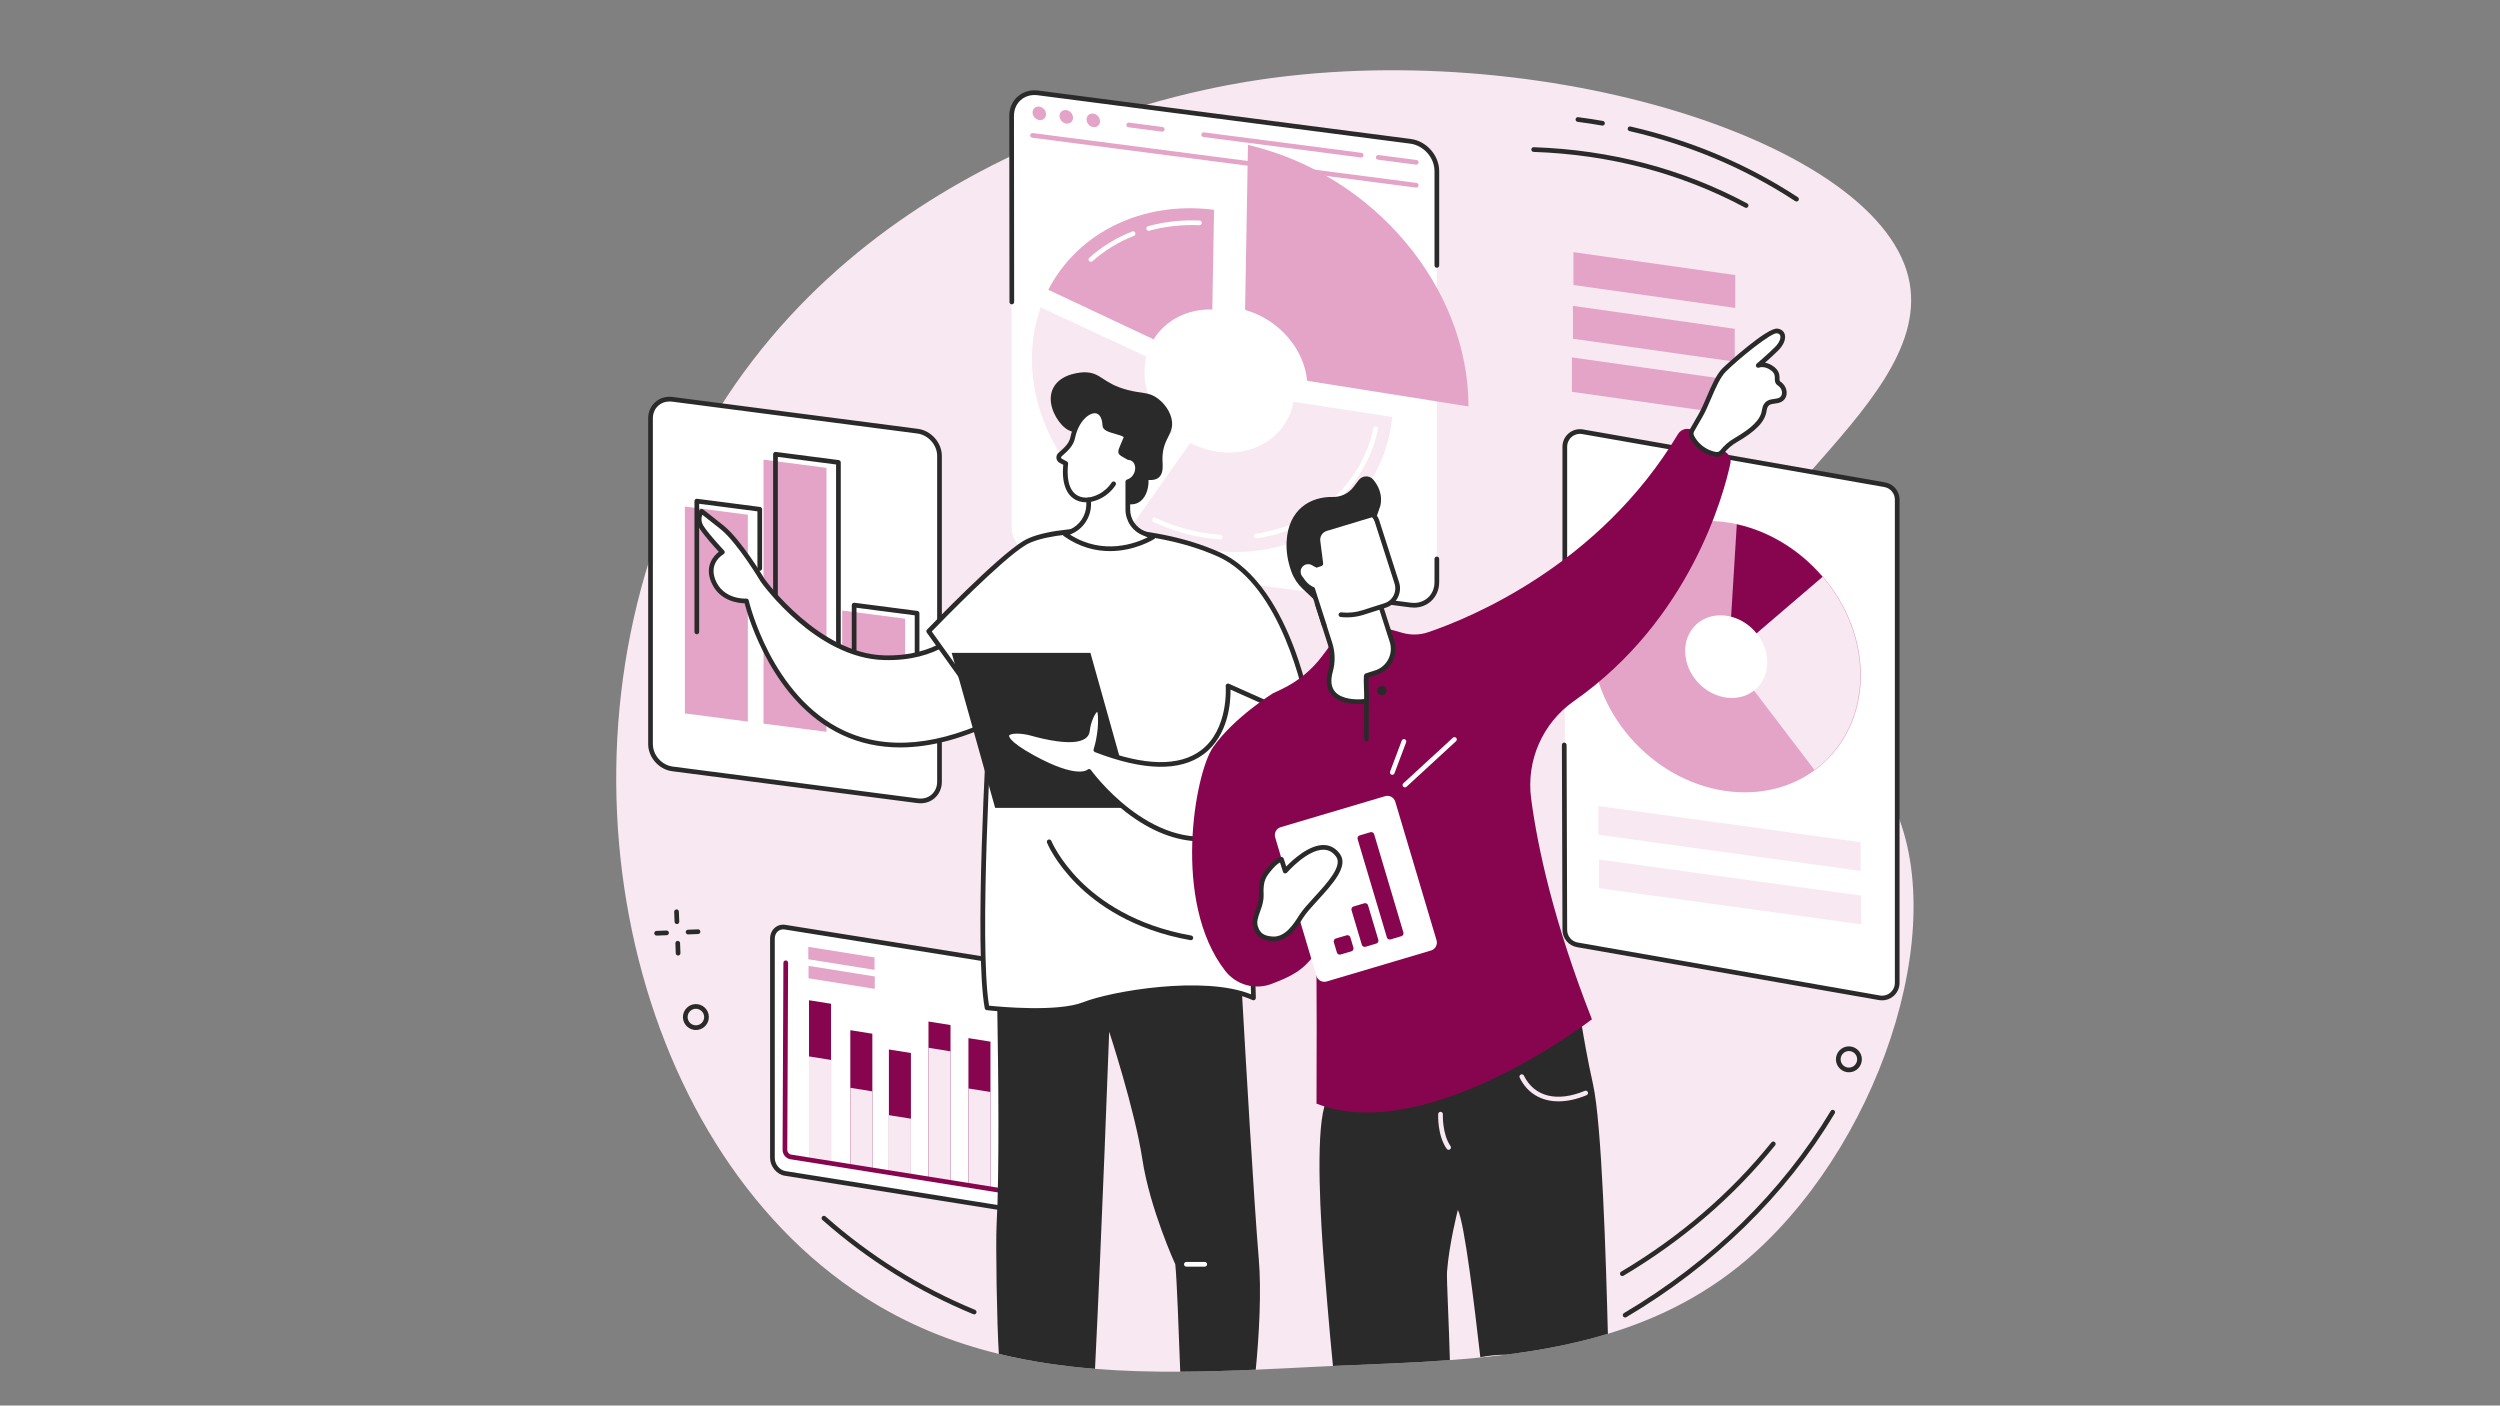 <svg xmlns="http://www.w3.org/2000/svg" xmlns:xlink="http://www.w3.org/1999/xlink" width="1366" zoomAndPan="magnify" viewBox="0 0 1024.5 576" height="768" preserveAspectRatio="xMidYMid meet" version="1.0"><rect x="0" y="0" width="1024.5" height="576" fill="#808080" stroke="none"/><defs><clipPath id="ee73f56ecf"><path d="M 252 28 L 785 28 L 785 562.332 L 252 562.332 Z M 252 28 " clip-rule="nonzero"/></clipPath><clipPath id="50fccec386"><path d="M 408 391 L 517 391 L 517 562.332 L 408 562.332 Z M 408 391 " clip-rule="nonzero"/></clipPath></defs><g clip-path="url(#ee73f56ecf)"><path fill="#f8e8f1" d="M 719.105 513.328 C 700.879 529.781 680.504 540.039 658.91 546.594 C 645.363 550.703 631.352 553.348 617.082 555.137 C 617.082 555.137 617.078 555.133 617.07 555.137 C 609.496 556.094 601.844 556.805 594.16 557.371 C 578.242 558.539 562.164 559.07 546.242 559.77 C 543.094 559.91 539.961 560.059 536.836 560.219 C 529.391 560.598 521.984 560.977 514.609 561.289 C 513.648 561.336 512.688 561.375 511.723 561.414 C 502.301 561.797 492.938 562.074 483.66 562.117 C 471.875 562.184 460.223 561.883 448.738 560.949 C 435.355 559.879 422.195 557.969 409.332 554.828 C 390.238 550.176 371.781 542.828 354.152 531.496 C 256.379 468.672 222.004 308.848 282.738 188.66 C 343.883 67.633 475.039 39.434 510.805 33.52 C 630.02 13.816 772.551 58.387 782.59 116.09 C 791.871 169.426 689.715 217.422 707.98 269.621 C 717.809 297.691 753.285 291.359 772.559 323.566 C 801.977 372.719 772.395 465.227 719.105 513.328 " fill-opacity="1" fill-rule="nonzero"/></g><path fill="#e3a4c7" d="M 711.105 126.195 L 644.805 116.793 L 644.805 103.332 L 711.105 112.734 L 711.105 126.195 " fill-opacity="1" fill-rule="nonzero"/><path fill="#e3a4c7" d="M 710.891 148.215 L 644.59 138.816 L 644.59 125.352 L 710.891 134.75 L 710.891 148.215 " fill-opacity="1" fill-rule="nonzero"/><path fill="#e3a4c7" d="M 710.469 169.969 L 644.168 160.566 L 644.168 146.465 L 710.469 155.863 L 710.469 169.969 " fill-opacity="1" fill-rule="nonzero"/><path fill="#ffffff" d="M 578.035 57.914 L 425.352 38.07 C 419.395 37.301 414.566 41.5 414.566 47.457 L 414.566 215.914 C 414.566 221.871 419.395 227.328 425.352 228.102 L 578.035 247.941 C 583.988 248.719 588.82 244.516 588.82 238.559 L 588.82 70.102 C 588.82 64.145 583.988 58.684 578.035 57.914 " fill-opacity="1" fill-rule="nonzero"/><path fill="#e3a4c7" d="M 580.387 76.883 C 580.344 76.883 580.305 76.879 580.262 76.875 L 423.016 56.441 C 422.488 56.375 422.117 55.891 422.184 55.363 C 422.254 54.836 422.738 54.465 423.262 54.531 L 580.508 74.965 C 581.035 75.035 581.406 75.516 581.34 76.043 C 581.277 76.527 580.863 76.883 580.387 76.883 " fill-opacity="1" fill-rule="nonzero"/><path fill="#e3a4c7" d="M 428.672 46.801 C 428.672 48.328 427.434 49.406 425.906 49.207 C 424.379 49.008 423.141 47.609 423.141 46.082 C 423.141 44.555 424.379 43.477 425.906 43.676 C 427.434 43.875 428.672 45.273 428.672 46.801 " fill-opacity="1" fill-rule="nonzero"/><path fill="#e3a4c7" d="M 439.734 48.238 C 439.734 49.766 438.496 50.844 436.969 50.648 C 435.441 50.445 434.203 49.047 434.203 47.52 C 434.203 45.992 435.441 44.914 436.969 45.113 C 438.496 45.312 439.734 46.715 439.734 48.238 " fill-opacity="1" fill-rule="nonzero"/><path fill="#e3a4c7" d="M 450.797 49.676 C 450.797 51.203 449.559 52.281 448.031 52.086 C 446.504 51.887 445.266 50.488 445.266 48.957 C 445.266 47.43 446.504 46.355 448.031 46.551 C 449.559 46.75 450.797 48.148 450.797 49.676 " fill-opacity="1" fill-rule="nonzero"/><path fill="#e3a4c7" d="M 580.387 67.477 C 580.344 67.477 580.305 67.477 580.262 67.469 L 564.68 65.445 C 564.152 65.375 563.781 64.895 563.848 64.363 C 563.914 63.84 564.395 63.469 564.926 63.535 L 580.508 65.559 C 581.035 65.629 581.406 66.109 581.34 66.637 C 581.277 67.125 580.863 67.477 580.387 67.477 " fill-opacity="1" fill-rule="nonzero"/><path fill="#e3a4c7" d="M 557.797 64.543 C 557.754 64.543 557.715 64.539 557.672 64.535 L 493.133 56.145 C 492.605 56.078 492.234 55.594 492.305 55.066 C 492.371 54.543 492.855 54.172 493.383 54.242 L 557.922 62.625 C 558.445 62.695 558.82 63.176 558.75 63.703 C 558.688 64.191 558.273 64.543 557.797 64.543 " fill-opacity="1" fill-rule="nonzero"/><path fill="#e3a4c7" d="M 476.293 53.953 C 476.254 53.953 476.207 53.949 476.168 53.945 L 462.43 52.16 C 461.902 52.09 461.531 51.609 461.598 51.082 C 461.668 50.555 462.156 50.184 462.676 50.25 L 476.414 52.035 C 476.945 52.105 477.312 52.586 477.246 53.113 C 477.184 53.598 476.77 53.953 476.293 53.953 " fill-opacity="1" fill-rule="nonzero"/><path fill="#2b2a2a" d="M 414.641 124.719 C 414.109 124.719 413.68 124.285 413.68 123.754 L 413.602 47.457 C 413.602 44.312 414.828 41.5 417.059 39.547 C 419.309 37.566 422.297 36.703 425.477 37.117 L 578.156 56.957 C 584.566 57.789 589.781 63.688 589.781 70.102 L 589.781 108.773 C 589.781 109.305 589.352 109.738 588.82 109.738 C 588.289 109.738 587.859 109.305 587.859 108.773 L 587.859 70.102 C 587.859 64.617 583.395 59.578 577.91 58.867 L 425.23 39.027 C 422.609 38.688 420.156 39.383 418.328 40.992 C 416.523 42.578 415.527 44.875 415.527 47.457 L 415.602 123.754 C 415.605 124.285 415.176 124.715 414.645 124.719 C 414.645 124.719 414.641 124.719 414.641 124.719 " fill-opacity="1" fill-rule="nonzero"/><path fill="#2b2a2a" d="M 579.449 249 C 578.941 249 578.43 248.965 577.91 248.898 L 565.16 247.238 C 564.633 247.172 564.258 246.688 564.332 246.16 C 564.395 245.637 564.883 245.266 565.41 245.332 L 578.156 246.988 C 580.777 247.332 583.227 246.629 585.059 245.023 C 586.863 243.438 587.859 241.145 587.859 238.559 L 587.859 229.043 C 587.859 228.512 588.289 228.082 588.82 228.082 C 589.352 228.082 589.781 228.512 589.781 229.043 L 589.781 238.559 C 589.781 241.703 588.555 244.512 586.328 246.473 C 584.445 248.125 582.043 249 579.449 249 " fill-opacity="1" fill-rule="nonzero"/><path fill="#e3a4c7" d="M 472.758 139.062 C 477.543 131.305 486.449 126.551 496.801 126.824 L 497.52 85.973 C 467.789 82.207 441.547 95.551 429.598 118.758 L 472.758 139.062 " fill-opacity="1" fill-rule="nonzero"/><path fill="#ffffff" d="M 470.723 94.582 C 470.301 94.582 469.91 94.301 469.793 93.875 C 469.656 93.359 469.957 92.832 470.469 92.691 C 477.211 90.84 484.316 90.059 491.582 90.375 C 492.113 90.398 492.523 90.848 492.5 91.375 C 492.477 91.906 492.039 92.324 491.5 92.297 C 484.434 91.992 477.527 92.75 470.977 94.547 C 470.895 94.57 470.805 94.582 470.723 94.582 " fill-opacity="1" fill-rule="nonzero"/><path fill="#ffffff" d="M 447.035 107.293 C 446.77 107.293 446.508 107.188 446.316 106.973 C 445.965 106.574 445.996 105.965 446.395 105.613 C 451.496 101.07 457.41 97.449 463.977 94.855 C 464.473 94.66 465.031 94.902 465.227 95.398 C 465.422 95.891 465.18 96.449 464.684 96.645 C 458.328 99.156 452.605 102.656 447.676 107.051 C 447.492 107.215 447.262 107.293 447.035 107.293 " fill-opacity="1" fill-rule="nonzero"/><path fill="#f8e8f1" d="M 530.113 164.66 C 527.676 177.797 515.422 186.781 500.406 185.301 C 495.93 184.855 491.648 183.527 487.766 181.512 L 464.332 214.754 C 475.223 221.086 487.531 225.094 500.406 226.027 C 537.84 228.742 567.273 204.387 570.539 170.883 L 530.113 164.66 " fill-opacity="1" fill-rule="nonzero"/><path fill="#ffffff" d="M 500.07 221.082 C 500.047 221.082 500.023 221.082 500 221.082 C 498.578 220.977 497.133 220.832 495.715 220.648 C 487.793 219.617 480.066 217.359 472.746 213.938 C 472.262 213.711 472.055 213.141 472.281 212.66 C 472.504 212.176 473.078 211.969 473.559 212.191 C 480.699 215.535 488.238 217.734 495.965 218.738 C 497.348 218.922 498.754 219.059 500.137 219.16 C 500.668 219.199 501.066 219.66 501.027 220.191 C 500.992 220.699 500.566 221.082 500.07 221.082 " fill-opacity="1" fill-rule="nonzero"/><path fill="#ffffff" d="M 514.867 220.594 C 514.398 220.594 513.984 220.25 513.918 219.77 C 513.84 219.242 514.203 218.754 514.73 218.68 C 539.172 215.191 558.043 198.25 562.812 175.516 C 562.926 174.996 563.438 174.664 563.953 174.773 C 564.473 174.879 564.809 175.391 564.695 175.914 C 559.758 199.445 540.254 216.98 515.004 220.586 C 514.957 220.59 514.914 220.594 514.867 220.594 " fill-opacity="1" fill-rule="nonzero"/><path fill="#f8e8f1" d="M 456.996 209.98 L 480.648 176.66 C 473.574 170.504 469.023 161.762 469.023 152.516 C 469.023 150.281 469.293 148.137 469.797 146.109 L 426.477 125.957 C 424.148 132.477 422.895 139.57 422.895 147.09 C 422.895 171.984 436.555 195.191 456.996 209.98 " fill-opacity="1" fill-rule="nonzero"/><path fill="#e3a4c7" d="M 510.234 127.023 C 523.906 130.832 534.418 142.797 535.668 156.055 L 601.777 166.555 C 601.777 166.531 601.777 166.5 601.777 166.477 C 601.777 117.977 563.137 71.449 511.418 59.387 L 510.234 127.023 " fill-opacity="1" fill-rule="nonzero"/><path fill="#ffffff" d="M 376.043 176.695 L 275.555 163.641 C 270.602 162.996 266.586 166.488 266.586 171.441 L 266.586 304.961 C 266.586 309.91 270.602 314.449 275.555 315.094 L 376.043 328.148 C 380.992 328.793 385.008 325.301 385.008 320.348 L 385.008 186.828 C 385.008 181.875 380.992 177.34 376.043 176.695 " fill-opacity="1" fill-rule="nonzero"/><path fill="#2b2a2a" d="M 274.383 164.527 C 272.652 164.527 271.059 165.098 269.82 166.191 C 268.355 167.477 267.547 169.34 267.547 171.441 L 267.547 304.961 C 267.547 309.441 271.195 313.555 275.676 314.137 L 376.168 327.195 C 378.297 327.473 380.289 326.906 381.773 325.602 C 383.238 324.316 384.047 322.449 384.047 320.348 L 384.047 186.828 C 384.047 182.352 380.398 178.234 375.918 177.652 L 275.43 164.594 C 275.074 164.547 274.727 164.527 274.383 164.527 Z M 377.223 329.191 C 376.793 329.191 376.359 329.16 375.918 329.105 L 275.43 316.047 C 270.023 315.344 265.625 310.371 265.625 304.961 L 265.625 171.441 C 265.625 168.777 266.664 166.398 268.551 164.742 C 270.457 163.066 272.992 162.336 275.676 162.684 L 376.168 175.742 C 381.57 176.445 385.973 181.418 385.973 186.828 L 385.973 320.348 C 385.973 323.012 384.93 325.391 383.043 327.047 C 381.449 328.449 379.414 329.191 377.223 329.191 " fill-opacity="1" fill-rule="nonzero"/><path fill="#e3a4c7" d="M 306.461 295.711 L 280.664 292.359 L 280.664 207.586 L 306.461 210.938 L 306.461 295.711 " fill-opacity="1" fill-rule="nonzero"/><path fill="#e3a4c7" d="M 338.695 299.898 L 312.898 296.547 L 312.898 188.379 L 338.695 191.734 L 338.695 299.898 " fill-opacity="1" fill-rule="nonzero"/><path fill="#e3a4c7" d="M 370.93 304.09 L 345.133 300.734 L 345.133 250.199 L 370.93 253.551 L 370.93 304.09 " fill-opacity="1" fill-rule="nonzero"/><path fill="#2b2a2a" d="M 285.555 259.922 C 285.023 259.922 284.594 259.488 284.594 258.957 L 284.594 205.355 C 284.594 205.078 284.711 204.812 284.918 204.629 C 285.129 204.449 285.402 204.363 285.68 204.402 L 311.477 207.754 C 311.953 207.812 312.312 208.223 312.312 208.707 L 312.312 232.957 C 312.312 233.488 311.883 233.922 311.352 233.922 C 310.82 233.922 310.391 233.488 310.391 232.957 L 310.391 209.551 L 286.516 206.449 L 286.516 258.957 C 286.516 259.488 286.086 259.922 285.555 259.922 " fill-opacity="1" fill-rule="nonzero"/><path fill="#2b2a2a" d="M 343.586 285.758 C 343.055 285.758 342.625 285.324 342.625 284.793 L 342.625 190.348 L 318.754 187.242 L 318.754 263.359 C 318.754 263.891 318.32 264.324 317.789 264.324 C 317.258 264.324 316.828 263.891 316.828 263.359 L 316.828 186.148 C 316.828 185.871 316.945 185.609 317.152 185.426 C 317.363 185.242 317.641 185.16 317.914 185.195 L 343.711 188.547 C 344.188 188.605 344.547 189.02 344.547 189.5 L 344.547 284.793 C 344.547 285.324 344.117 285.758 343.586 285.758 " fill-opacity="1" fill-rule="nonzero"/><path fill="#2b2a2a" d="M 350.023 290.418 C 349.492 290.418 349.062 289.992 349.062 289.457 L 349.062 247.965 C 349.062 247.688 349.18 247.422 349.391 247.238 C 349.598 247.059 349.871 246.973 350.148 247.008 L 375.945 250.359 C 376.426 250.426 376.781 250.832 376.781 251.316 L 376.781 280.473 C 376.781 281.008 376.352 281.434 375.82 281.434 C 375.289 281.434 374.859 281.008 374.859 280.473 L 374.859 252.16 L 350.988 249.059 L 350.988 289.457 C 350.988 289.992 350.555 290.418 350.023 290.418 " fill-opacity="1" fill-rule="nonzero"/><path fill="#ffffff" d="M 412.109 495.312 L 321.754 480.867 C 318.879 480.406 316.543 477.559 316.543 474.512 L 316.543 384.648 C 316.543 381.598 318.879 379.5 321.754 379.961 L 412.109 394.406 C 414.988 394.867 417.324 397.711 417.324 400.762 L 417.324 490.625 C 417.324 493.676 414.988 495.773 412.109 495.312 " fill-opacity="1" fill-rule="nonzero"/><path fill="#2b2a2a" d="M 320.977 380.859 C 320.148 380.859 319.383 381.129 318.781 381.645 C 317.957 382.348 317.504 383.414 317.504 384.648 L 317.504 474.512 C 317.504 477.102 319.48 479.523 321.906 479.918 L 412.262 494.363 C 413.328 494.531 414.332 494.273 415.086 493.625 C 415.91 492.926 416.363 491.859 416.363 490.625 L 416.363 400.762 C 416.363 398.168 414.387 395.742 411.961 395.355 L 321.605 380.91 C 321.391 380.875 321.184 380.859 320.977 380.859 Z M 412.902 496.34 C 412.59 496.34 412.277 496.312 411.961 496.262 L 321.605 481.816 C 318.285 481.285 315.582 478.008 315.582 474.512 L 315.582 384.648 C 315.582 382.867 316.293 381.234 317.531 380.18 C 318.723 379.164 320.273 378.746 321.906 379.012 L 412.262 393.457 C 415.586 393.988 418.285 397.266 418.285 400.762 L 418.285 490.625 C 418.285 492.406 417.574 494.031 416.336 495.09 C 415.379 495.91 414.18 496.34 412.902 496.34 " fill-opacity="1" fill-rule="nonzero"/><path fill="#86054e" d="M 340.559 476.223 L 331.527 474.777 L 331.527 409.898 L 340.559 411.34 L 340.559 476.223 " fill-opacity="1" fill-rule="nonzero"/><path fill="#f8e8f1" d="M 340.559 476.223 L 331.527 474.777 L 331.527 432.918 L 340.559 434.363 L 340.559 476.223 " fill-opacity="1" fill-rule="nonzero"/><path fill="#86054e" d="M 357.492 478.93 L 348.461 477.484 L 348.461 422.172 L 357.492 423.613 L 357.492 478.93 " fill-opacity="1" fill-rule="nonzero"/><path fill="#f8e8f1" d="M 357.492 478.93 L 348.461 477.484 L 348.461 445.789 L 357.492 447.234 L 357.492 478.93 " fill-opacity="1" fill-rule="nonzero"/><path fill="#86054e" d="M 373.297 481.754 L 364.266 480.312 L 364.266 430.078 L 373.297 431.523 L 373.297 481.754 " fill-opacity="1" fill-rule="nonzero"/><path fill="#f8e8f1" d="M 373.297 481.754 L 364.266 480.312 L 364.266 456.992 L 373.297 458.434 L 373.297 481.754 " fill-opacity="1" fill-rule="nonzero"/><path fill="#86054e" d="M 389.523 484.949 L 380.492 483.504 L 380.492 418.621 L 389.523 420.066 L 389.523 484.949 " fill-opacity="1" fill-rule="nonzero"/><path fill="#f8e8f1" d="M 389.523 484.949 L 380.492 483.504 L 380.492 429.387 L 389.523 430.832 L 389.523 484.949 " fill-opacity="1" fill-rule="nonzero"/><path fill="#86054e" d="M 405.891 487.266 L 396.863 485.824 L 396.863 425.426 L 405.891 426.871 L 405.891 487.266 " fill-opacity="1" fill-rule="nonzero"/><path fill="#f8e8f1" d="M 405.891 487.266 L 396.863 485.824 L 396.863 446.055 L 405.891 447.5 L 405.891 487.266 " fill-opacity="1" fill-rule="nonzero"/><path fill="#86054e" d="M 411.539 489.059 C 411.488 489.059 411.438 489.051 411.387 489.043 L 323.867 475.051 C 322.082 474.766 320.691 473.078 320.699 471.211 L 321.039 394.539 C 321.043 394.012 321.473 393.582 322.004 393.582 C 322.004 393.582 322.008 393.582 322.008 393.582 C 322.539 393.586 322.969 394.02 322.965 394.551 L 322.625 471.219 C 322.621 472.133 323.328 473.016 324.172 473.152 L 411.691 487.145 C 412.215 487.23 412.57 487.719 412.488 488.246 C 412.41 488.719 412.004 489.059 411.539 489.059 " fill-opacity="1" fill-rule="nonzero"/><path fill="#e3a4c7" d="M 358.383 397.445 L 331.246 393.105 L 331.246 388.023 L 358.383 392.363 L 358.383 397.445 " fill-opacity="1" fill-rule="nonzero"/><path fill="#e3a4c7" d="M 358.48 405.238 L 331.344 400.898 L 331.344 395.816 L 358.48 400.152 L 358.48 405.238 " fill-opacity="1" fill-rule="nonzero"/><path fill="#ffffff" d="M 770.188 408.891 L 646.402 387.191 C 643.43 386.672 641.258 384.09 641.258 381.074 L 641.258 183.051 C 641.258 179.191 644.746 176.266 648.547 176.934 L 772.336 198.629 C 775.309 199.152 777.477 201.734 777.477 204.75 L 777.477 402.77 C 777.477 406.633 773.992 409.559 770.188 408.891 " fill-opacity="1" fill-rule="nonzero"/><path fill="#e3a4c7" d="M 762.07 269.211 C 766.207 299.914 745.086 324.758 714.887 324.695 C 684.688 324.629 656.852 299.684 652.711 268.977 C 648.57 238.27 669.695 213.43 699.895 213.492 C 730.09 213.559 757.93 238.5 762.07 269.211 " fill-opacity="1" fill-rule="nonzero"/><path fill="#f8e8f1" d="M 708.383 269.312 L 743.574 315.531 C 757 305.605 764.441 288.578 761.828 269.211 C 760.176 256.934 754.73 245.578 746.859 236.367 L 708.383 269.312 " fill-opacity="1" fill-rule="nonzero"/><path fill="#86054e" d="M 711.742 214.855 L 708.383 269.312 L 746.867 236.379 C 737.719 225.668 725.301 217.855 711.742 214.855 " fill-opacity="1" fill-rule="nonzero"/><path fill="#ffffff" d="M 724.051 269.129 C 725.312 278.484 718.875 286.055 709.676 286.035 C 700.473 286.016 691.988 278.414 690.73 269.059 C 689.465 259.703 695.902 252.129 705.105 252.152 C 714.309 252.172 722.789 259.77 724.051 269.129 " fill-opacity="1" fill-rule="nonzero"/><path fill="#f8e8f1" d="M 762.492 356.914 L 655 342.09 L 655 330.316 L 762.492 345.137 L 762.492 356.914 " fill-opacity="1" fill-rule="nonzero"/><path fill="#f8e8f1" d="M 762.73 378.812 L 655.242 363.992 L 655.242 352.219 L 762.73 367.035 L 762.73 378.812 " fill-opacity="1" fill-rule="nonzero"/><path fill="#2b2a2a" d="M 771.27 409.949 C 770.852 409.949 770.438 409.91 770.023 409.84 L 646.238 388.141 C 642.793 387.535 640.297 384.566 640.297 381.074 L 640.062 305.285 C 640.062 304.758 640.488 304.32 641.023 304.32 L 641.027 304.32 C 641.555 304.32 641.984 304.75 641.988 305.281 L 642.223 381.07 C 642.223 383.629 644.051 385.805 646.566 386.246 L 770.355 407.945 C 771.891 408.211 773.449 407.793 774.641 406.793 C 775.828 405.793 776.516 404.328 776.516 402.77 L 776.516 204.75 C 776.516 202.199 774.688 200.02 772.168 199.582 L 648.383 177.879 C 646.848 177.609 645.285 178.031 644.098 179.035 C 642.906 180.035 642.223 181.5 642.223 183.051 L 642.223 250.75 C 642.223 251.281 641.793 251.711 641.258 251.711 C 640.727 251.711 640.297 251.281 640.297 250.75 L 640.297 183.051 C 640.297 180.93 641.234 178.926 642.859 177.559 C 644.484 176.191 646.617 175.617 648.715 175.984 L 772.5 197.684 C 775.941 198.285 778.438 201.258 778.438 204.75 L 778.438 402.77 C 778.438 404.895 777.504 406.898 775.875 408.266 C 774.574 409.363 772.941 409.949 771.27 409.949 " fill-opacity="1" fill-rule="nonzero"/><path fill="#2b2a2a" d="M 277.398 378.68 C 276.887 378.68 276.457 378.273 276.438 377.754 L 276.285 373.672 C 276.266 373.141 276.68 372.695 277.211 372.672 C 277.738 372.652 278.188 373.07 278.207 373.602 L 278.363 377.68 C 278.383 378.215 277.969 378.66 277.438 378.68 C 277.426 378.68 277.41 378.68 277.398 378.68 " fill-opacity="1" fill-rule="nonzero"/><path fill="#2b2a2a" d="M 277.887 391.578 C 277.371 391.578 276.945 391.172 276.926 390.652 L 276.773 386.57 C 276.75 386.039 277.164 385.594 277.695 385.574 C 278.242 385.555 278.676 385.965 278.695 386.496 L 278.852 390.582 C 278.867 391.109 278.453 391.559 277.922 391.578 C 277.91 391.578 277.898 391.578 277.887 391.578 " fill-opacity="1" fill-rule="nonzero"/><path fill="#2b2a2a" d="M 269.078 383.406 C 268.562 383.406 268.133 383.004 268.117 382.484 C 268.094 381.949 268.508 381.504 269.039 381.484 L 273.121 381.328 C 273.652 381.312 274.102 381.727 274.121 382.254 C 274.141 382.785 273.727 383.234 273.195 383.254 L 269.113 383.406 C 269.102 383.406 269.09 383.406 269.078 383.406 " fill-opacity="1" fill-rule="nonzero"/><path fill="#2b2a2a" d="M 281.973 382.926 C 281.461 382.926 281.035 382.516 281.012 381.996 C 280.992 381.469 281.406 381.016 281.938 380.996 L 286.02 380.844 C 286.551 380.824 287 381.238 287.02 381.77 C 287.039 382.301 286.625 382.75 286.094 382.766 L 282.012 382.922 C 282 382.922 281.984 382.926 281.973 382.926 " fill-opacity="1" fill-rule="nonzero"/><path fill="#2b2a2a" d="M 289.469 417.484 L 289.477 417.484 Z M 285.176 413.398 C 283.543 413.398 282.102 414.586 281.832 416.246 C 281.535 418.094 282.793 419.836 284.637 420.133 C 286.484 420.43 288.223 419.172 288.52 417.328 C 288.816 415.488 287.559 413.742 285.719 413.445 C 285.535 413.414 285.352 413.398 285.176 413.398 Z M 285.18 422.098 C 284.898 422.098 284.613 422.078 284.328 422.031 C 281.438 421.562 279.465 418.832 279.934 415.941 C 280.398 413.051 283.133 411.074 286.023 411.543 C 288.914 412.012 290.887 414.746 290.418 417.637 C 290 420.242 287.738 422.098 285.18 422.098 " fill-opacity="1" fill-rule="nonzero"/><path fill="#2b2a2a" d="M 757.676 430.723 C 756.043 430.723 754.602 431.91 754.332 433.57 C 754.035 435.414 755.293 437.156 757.137 437.457 C 758.031 437.598 758.926 437.387 759.656 436.859 C 760.391 436.328 760.875 435.543 761.02 434.652 C 761.164 433.758 760.953 432.863 760.426 432.129 C 759.895 431.395 759.109 430.91 758.219 430.766 C 758.035 430.738 757.855 430.723 757.676 430.723 Z M 757.688 439.422 C 757.402 439.422 757.117 439.398 756.828 439.352 C 753.938 438.887 751.965 436.152 752.434 433.262 C 752.902 430.371 755.637 428.398 758.523 428.867 C 759.926 429.094 761.156 429.852 761.984 431.004 C 762.812 432.152 763.148 433.559 762.922 434.957 C 762.695 436.359 761.938 437.586 760.785 438.418 C 759.871 439.078 758.797 439.422 757.688 439.422 " fill-opacity="1" fill-rule="nonzero"/><path fill="#2b2a2a" d="M 736.215 82.578 C 736.035 82.578 735.852 82.527 735.688 82.422 C 715.211 69.012 692.359 59.359 667.773 53.727 C 667.254 53.609 666.93 53.094 667.051 52.574 C 667.168 52.055 667.68 51.73 668.203 51.852 C 693.012 57.535 716.074 67.277 736.742 80.812 C 737.188 81.102 737.309 81.699 737.02 82.145 C 736.836 82.426 736.527 82.578 736.215 82.578 " fill-opacity="1" fill-rule="nonzero"/><path fill="#2b2a2a" d="M 656.715 51.473 C 656.66 51.473 656.602 51.469 656.547 51.457 C 653.238 50.879 649.859 50.363 646.504 49.926 C 645.98 49.859 645.609 49.375 645.676 48.848 C 645.746 48.32 646.227 47.953 646.754 48.02 C 650.133 48.457 653.539 48.977 656.879 49.562 C 657.402 49.652 657.75 50.156 657.66 50.676 C 657.578 51.145 657.172 51.473 656.715 51.473 " fill-opacity="1" fill-rule="nonzero"/><path fill="#2b2a2a" d="M 715.555 85.176 C 715.406 85.176 715.246 85.141 715.105 85.062 C 688.816 71 659.668 63.328 628.469 62.25 C 627.934 62.23 627.52 61.781 627.539 61.254 C 627.559 60.723 627.996 60.309 628.531 60.324 C 660.031 61.414 689.465 69.164 716.012 83.363 C 716.48 83.613 716.656 84.199 716.402 84.668 C 716.23 84.992 715.898 85.176 715.555 85.176 " fill-opacity="1" fill-rule="nonzero"/><path fill="#2b2a2a" d="M 665.98 539.902 C 665.652 539.902 665.332 539.734 665.152 539.43 C 664.879 538.973 665.031 538.383 665.488 538.113 C 701.055 517.074 730.355 488.434 750.219 455.277 C 750.496 454.824 751.082 454.672 751.543 454.949 C 751.996 455.223 752.145 455.812 751.875 456.27 C 731.84 489.695 702.309 518.57 666.469 539.77 C 666.316 539.859 666.148 539.902 665.98 539.902 " fill-opacity="1" fill-rule="nonzero"/><path fill="#2b2a2a" d="M 664.828 522.926 C 664.5 522.926 664.18 522.758 664 522.453 C 663.73 521.996 663.879 521.41 664.336 521.137 C 688.445 506.797 709.176 488.969 725.945 468.148 C 726.277 467.734 726.883 467.668 727.301 468 C 727.711 468.336 727.777 468.941 727.445 469.355 C 710.527 490.355 689.625 508.336 665.316 522.789 C 665.168 522.883 664.996 522.926 664.828 522.926 " fill-opacity="1" fill-rule="nonzero"/><path fill="#2b2a2a" d="M 399.215 538.629 C 399.094 538.629 398.973 538.605 398.852 538.559 C 376.262 529.262 355.453 516.262 337.012 499.93 C 336.613 499.578 336.574 498.969 336.93 498.57 C 337.281 498.172 337.887 498.137 338.285 498.488 C 356.57 514.68 377.191 527.559 399.582 536.781 C 400.074 536.98 400.309 537.543 400.105 538.035 C 399.953 538.406 399.594 538.629 399.215 538.629 " fill-opacity="1" fill-rule="nonzero"/><g clip-path="url(#50fccec386)"><path fill="#2b2a2a" d="M 514.609 561.289 C 513.648 561.336 512.688 561.375 511.723 561.414 C 502.301 561.797 492.938 562.074 483.66 562.117 C 483.059 546.191 482.281 524.016 481.633 518.117 C 481.633 518.117 471.227 495.375 468.141 475.094 C 465.055 454.812 454.547 422.785 454.547 422.785 C 454.547 422.785 451.406 507.848 448.738 560.949 C 435.355 559.879 422.195 557.969 409.332 554.828 C 408.504 542.512 408 509.211 408.414 501.715 C 409.582 480.73 409.129 439.152 408.684 413.406 C 408.465 400.219 408.242 391.188 408.242 391.188 L 500.188 395.219 L 508.316 395.57 C 508.316 395.57 508.469 398.297 508.734 402.961 C 508.805 404.238 508.879 405.664 508.969 407.215 C 510.402 432.465 513.84 491.969 515.855 516 C 516.953 529.07 516.031 546.676 514.609 561.289 " fill-opacity="1" fill-rule="nonzero"/></g><path fill="#ffffff" d="M 493.707 519.07 L 486.172 519.07 C 485.641 519.07 485.211 518.645 485.211 518.109 C 485.211 517.578 485.641 517.148 486.172 517.148 L 493.707 517.148 C 494.238 517.148 494.668 517.578 494.668 518.109 C 494.668 518.645 494.238 519.07 493.707 519.07 " fill-opacity="1" fill-rule="nonzero"/><path fill="#ffffff" d="M 400.445 252.391 C 398.648 252.25 389.844 270.289 362.281 269.527 C 334.723 268.773 312.613 237.938 312.613 237.938 C 312.613 237.938 303.094 221.887 295.871 216.086 C 288.648 210.281 287.516 209.516 287.516 209.516 C 287.516 209.516 285.25 212.535 287.516 216.086 C 289.781 219.633 296.031 226.277 296.031 226.277 C 296.031 226.277 289.145 230.059 292.25 237.938 C 295.824 246.996 305.891 246.266 305.891 246.266 C 305.891 246.266 326.324 336.734 410.773 293.746 L 400.445 252.391 " fill-opacity="1" fill-rule="nonzero"/><path fill="#2b2a2a" d="M 305.891 245.305 C 306.336 245.305 306.73 245.613 306.832 246.055 C 306.918 246.445 316.043 285.406 345.801 299.367 C 363.527 307.684 385.008 305.617 409.652 293.234 L 399.867 254.047 C 399.605 254.324 399.316 254.648 399.043 254.953 C 394.707 259.785 384.578 271.102 362.254 270.492 C 334.539 269.734 312.746 239.77 311.832 238.496 C 311.812 238.473 311.797 238.449 311.785 238.426 C 311.688 238.266 302.273 222.461 295.27 216.832 C 290.973 213.387 288.848 211.727 287.832 210.953 C 287.438 211.93 287.102 213.648 288.328 215.566 C 290.52 219.004 296.672 225.551 296.734 225.617 C 296.938 225.832 297.027 226.133 296.984 226.426 C 296.938 226.723 296.758 226.977 296.496 227.121 C 296.246 227.258 290.398 230.617 293.145 237.582 C 296.422 245.887 305.727 245.312 305.82 245.309 C 305.848 245.305 305.867 245.305 305.891 245.305 Z M 368.895 306.297 C 360.336 306.297 352.348 304.57 344.973 301.105 C 316.703 287.836 306.594 252.832 305.141 247.234 C 302.551 247.18 294.527 246.332 291.355 238.289 C 288.746 231.676 292.629 227.637 294.57 226.121 C 292.82 224.223 288.539 219.48 286.703 216.602 C 284.113 212.535 286.637 209.086 286.746 208.938 C 287.055 208.527 287.629 208.43 288.055 208.719 C 288.102 208.75 289.305 209.574 296.473 215.332 C 303.645 221.09 312.777 236.332 313.418 237.406 C 314.246 238.543 335.938 267.844 362.309 268.566 C 383.727 269.148 393.453 258.305 397.609 253.668 C 399.027 252.09 399.664 251.367 400.52 251.43 C 400.93 251.465 401.277 251.758 401.379 252.16 L 411.707 293.512 C 411.816 293.945 411.609 294.398 411.211 294.602 C 395.902 302.395 381.754 306.297 368.895 306.297 " fill-opacity="1" fill-rule="nonzero"/><path fill="#ffffff" d="M 537.035 293.746 C 537.035 293.746 528.766 240.363 499.543 227.23 C 470.324 214.098 430.797 215.922 419.898 222.48 C 408.996 229.039 380.586 258.691 380.586 258.691 L 405.691 293.746 C 405.691 293.746 399.953 388.094 404.488 413.004 C 404.488 413.004 432.418 416.258 444.266 411.598 C 456.113 406.93 495.059 400.391 513.676 408.945 L 510.293 289.492 L 537.035 293.746 " fill-opacity="1" fill-rule="nonzero"/><path fill="#2b2a2a" d="M 405.312 412.121 C 409.73 412.586 433.465 414.812 443.91 410.699 C 455.484 406.145 493.168 399.648 512.672 407.469 L 509.332 289.523 C 509.324 289.234 509.441 288.961 509.66 288.77 C 509.875 288.582 510.16 288.5 510.445 288.543 L 535.855 292.582 C 534.34 284.344 525.027 239.738 499.152 228.105 C 469.977 214.996 430.617 217.152 420.395 223.309 C 410.559 229.223 385.852 254.629 381.832 258.785 L 406.473 293.188 C 406.602 293.363 406.664 293.582 406.652 293.805 C 406.594 294.738 401.078 386.578 405.312 412.121 Z M 424.188 415.086 C 414.219 415.086 405.035 414.035 404.379 413.961 C 403.957 413.91 403.617 413.594 403.543 413.176 C 399.129 388.941 404.277 301.207 404.711 294.027 L 379.801 259.254 C 379.531 258.879 379.57 258.363 379.891 258.027 C 381.055 256.812 408.516 228.207 419.398 221.656 C 431.191 214.562 471.09 213.383 499.941 226.352 C 515.332 233.27 524.863 251.227 530.145 265.07 C 535.836 279.98 537.965 293.461 537.988 293.598 C 538.035 293.902 537.93 294.207 537.711 294.426 C 537.496 294.645 537.188 294.746 536.883 294.695 L 511.289 290.625 L 514.641 408.922 C 514.648 409.254 514.484 409.566 514.207 409.75 C 513.93 409.934 513.578 409.961 513.273 409.82 C 494.723 401.301 456.254 407.91 444.617 412.492 C 439.516 414.5 431.633 415.086 424.188 415.086 " fill-opacity="1" fill-rule="nonzero"/><path fill="#2b2a2a" d="M 488.012 385.293 C 487.957 385.293 487.902 385.289 487.844 385.277 C 464.16 381.09 449.453 370.48 441.285 362.32 C 432.406 353.449 429.191 345.656 429.059 345.332 C 428.859 344.84 429.098 344.277 429.59 344.078 C 430.082 343.875 430.645 344.117 430.84 344.605 C 430.875 344.684 434.082 352.426 442.715 361.035 C 450.68 368.969 465.035 379.293 488.18 383.383 C 488.703 383.477 489.055 383.973 488.961 384.496 C 488.879 384.965 488.469 385.293 488.012 385.293 " fill-opacity="1" fill-rule="nonzero"/><path fill="#2b2a2a" d="M 407.805 331.055 L 464.664 331.055 L 446.855 267.543 L 389.996 267.543 L 407.805 331.055 " fill-opacity="1" fill-rule="nonzero"/><path fill="#ffffff" d="M 532.02 293.949 L 503.246 281.086 C 503.246 281.086 507.301 329.844 449.078 307.328 C 449.078 307.328 451.227 301.062 450.926 293.746 C 450.621 286.426 446.242 293.504 445.629 299.453 C 445.016 305.402 431.348 302.992 423.133 300.645 C 414.918 298.301 404.137 299.836 423.133 310.312 C 442.129 320.789 446.289 316.117 446.289 316.117 C 446.289 316.117 470.551 350.062 500.734 342.852 C 537.859 333.98 532.02 293.949 532.02 293.949 " fill-opacity="1" fill-rule="nonzero"/><path fill="#2b2a2a" d="M 446.297 315.145 C 446.316 315.145 446.336 315.145 446.355 315.145 C 446.648 315.16 446.902 315.32 447.074 315.559 C 447.312 315.891 471.312 348.895 500.512 341.918 C 515.543 338.324 525.254 329.207 529.375 314.812 C 532.059 305.426 531.367 296.773 531.133 294.605 L 504.273 282.602 C 504.348 287.332 503.637 301.301 493.262 309.062 C 483.68 316.23 468.703 315.945 448.73 308.227 C 448.25 308.039 448.004 307.508 448.172 307.02 C 448.191 306.957 450.254 300.824 449.961 293.785 C 449.91 292.516 449.734 291.93 449.625 291.684 C 448.781 292.328 446.98 295.711 446.586 299.555 C 446.449 300.879 445.805 301.938 444.664 302.707 C 439.762 306.027 426.742 302.676 422.867 301.57 C 418.004 300.184 413.918 300.539 413.539 301.461 C 413.531 301.477 412.836 303.535 423.598 309.473 C 441.305 319.238 445.559 315.488 445.598 315.453 C 445.777 315.246 446.027 315.145 446.297 315.145 Z M 492.312 344.805 C 482.234 344.805 471.77 340.789 461.605 332.953 C 453.344 326.586 447.785 319.684 446.066 317.43 C 443.934 318.484 437.805 319.504 422.668 311.156 C 411.562 305.031 411.121 302.27 411.762 300.727 C 412.93 297.883 419.359 298.57 423.398 299.719 C 430.617 301.781 440.238 303.383 443.586 301.113 C 444.25 300.668 444.594 300.109 444.672 299.359 C 445.074 295.445 447.336 289.594 449.785 289.664 C 451.719 289.723 451.844 292.719 451.887 293.703 C 452.129 299.586 450.852 304.742 450.266 306.754 C 469.152 313.906 483.227 314.168 492.105 307.52 C 503.621 298.91 502.301 281.34 502.289 281.168 C 502.258 280.828 502.414 280.5 502.691 280.301 C 502.969 280.105 503.328 280.07 503.641 280.207 L 532.414 293.07 C 532.715 293.207 532.926 293.484 532.973 293.812 C 533.035 294.23 534.43 304.152 531.227 315.336 C 528.25 325.727 520.586 339.098 500.957 343.789 C 498.121 344.465 495.23 344.805 492.312 344.805 " fill-opacity="1" fill-rule="nonzero"/><path fill="#2b2a2a" d="M 455.215 202.898 C 457.699 205.176 462.559 207.957 466.359 206.043 C 469.191 204.613 470.773 200.922 470.676 196.688 C 471.984 196.793 473.707 196.703 474.934 195.621 C 476.82 193.949 476.469 190.879 476.395 188.859 C 476.051 179.547 481.465 178.117 480.141 171.797 C 479.102 166.828 475.199 163.871 474.469 163.316 C 470.781 160.52 468.289 161.426 462.094 159.801 C 451.672 157.07 451.34 152.578 444.473 152.559 C 444.074 152.555 434.73 152.66 431.559 159.117 C 428.98 164.363 431.992 170.75 435.109 174.102 C 439.145 178.441 442.039 176.297 446.086 179.941 C 453.195 186.332 447.828 196.141 455.215 202.898 " fill-opacity="1" fill-rule="nonzero"/><path fill="#ffffff" d="M 434.414 186.281 L 434.824 185.926 C 436.887 184.148 439.031 182.086 439.582 179.418 C 441.906 168.082 452.293 163.965 452.773 174.375 C 452.895 177 462.488 176.867 461.348 179.625 C 458.383 186.816 458.316 184.879 462.504 187.527 C 462.98 187.551 463.449 187.652 463.895 187.859 C 466.043 188.859 466.805 191.777 465.59 194.375 C 464.855 195.949 463.562 197.031 462.184 197.43 L 462.184 208.785 C 462.184 213.043 464.758 216.879 468.699 218.492 L 472.535 220.059 C 472.535 220.059 454.652 231.734 436.5 218.918 L 438.922 217.828 C 443.188 215.914 445.988 211.734 446.137 207.062 L 446.156 204.84 C 444.934 204.949 443.75 204.867 442.66 204.547 C 437.582 203.07 435.895 197.223 436.762 189.949 L 434.691 188.84 C 433.73 188.32 433.582 186.996 434.414 186.281 " fill-opacity="1" fill-rule="nonzero"/><path fill="#2b2a2a" d="M 438.477 219.082 C 452.219 227.805 465.672 222.527 470.312 220.191 L 468.336 219.379 C 464.012 217.613 461.219 213.457 461.219 208.785 L 461.219 197.43 C 461.219 197 461.504 196.621 461.922 196.504 C 463.09 196.168 464.133 195.219 464.719 193.965 C 465.211 192.914 465.336 191.773 465.074 190.762 C 464.824 189.812 464.262 189.094 463.488 188.73 C 463.18 188.586 462.832 188.504 462.465 188.492 C 462.297 188.484 462.133 188.434 461.988 188.34 C 461.277 187.891 460.684 187.574 460.211 187.32 C 457.59 185.922 457.965 185.055 459.363 181.836 C 459.664 181.137 460.031 180.293 460.461 179.258 C 460.48 179.207 460.48 179.188 460.48 179.188 C 460.289 178.723 458.141 178.121 456.984 177.797 C 454.484 177.094 451.898 176.371 451.812 174.418 C 451.668 171.34 450.59 169.496 448.848 169.355 C 446.281 169.152 441.961 172.605 440.523 179.613 C 439.91 182.605 437.582 184.816 435.453 186.656 L 435.043 187.008 C 434.828 187.195 434.828 187.434 434.836 187.527 C 434.848 187.621 434.898 187.855 435.148 187.988 L 437.215 189.102 C 437.562 189.289 437.762 189.672 437.715 190.062 C 437.301 193.566 436.977 201.895 442.93 203.625 C 443.867 203.895 444.922 203.984 446.07 203.883 C 446.336 203.859 446.605 203.949 446.809 204.137 C 447.008 204.32 447.121 204.578 447.117 204.848 L 447.098 207.07 C 446.938 212.098 443.887 216.66 439.316 218.707 Z M 454.848 225.844 C 449.098 225.844 442.523 224.348 435.941 219.703 C 435.66 219.504 435.508 219.168 435.539 218.824 C 435.574 218.48 435.789 218.18 436.105 218.035 L 438.527 216.949 C 442.43 215.199 445.039 211.309 445.172 207.031 L 445.184 205.848 C 445.176 205.848 445.168 205.848 445.16 205.848 C 444.176 205.848 443.25 205.723 442.391 205.473 C 437.34 204.004 434.93 198.559 435.734 190.488 L 434.238 189.684 C 433.504 189.293 433.016 188.566 432.926 187.738 C 432.832 186.91 433.156 186.094 433.785 185.551 L 434.195 185.199 C 436.086 183.566 438.145 181.629 438.637 179.227 C 440.211 171.566 445.219 167.145 448.996 167.441 C 450.328 167.543 453.461 168.426 453.734 174.332 C 453.758 174.895 456.383 175.629 457.5 175.941 C 459.699 176.559 461.594 177.09 462.215 178.359 C 462.461 178.867 462.473 179.434 462.238 179.992 C 461.805 181.043 461.438 181.895 461.125 182.602 C 460.629 183.75 460.195 184.75 460.188 185.07 C 460.316 185.195 460.742 185.422 461.117 185.625 C 461.574 185.867 462.133 186.164 462.812 186.586 C 463.34 186.637 463.836 186.77 464.301 186.988 C 465.605 187.598 466.539 188.762 466.934 190.273 C 467.312 191.723 467.145 193.324 466.465 194.781 C 465.75 196.312 464.562 197.492 463.145 198.105 L 463.145 208.785 C 463.145 212.672 465.469 216.133 469.062 217.602 L 472.898 219.168 C 473.23 219.305 473.457 219.613 473.492 219.965 C 473.527 220.324 473.363 220.668 473.062 220.863 C 472.941 220.941 465.246 225.844 454.848 225.844 " fill-opacity="1" fill-rule="nonzero"/><path fill="#2b2a2a" d="M 446.152 205.801 C 445.688 205.801 445.277 205.461 445.203 204.984 C 445.125 204.461 445.484 203.969 446.012 203.891 C 452.523 202.891 455.504 197.836 455.531 197.781 C 455.797 197.32 456.383 197.164 456.848 197.43 C 457.305 197.695 457.465 198.281 457.199 198.742 C 457.062 198.984 453.723 204.656 446.301 205.789 C 446.25 205.801 446.203 205.801 446.152 205.801 " fill-opacity="1" fill-rule="nonzero"/><path fill="#2b2a2a" d="M 658.91 546.594 C 645.363 550.703 631.352 553.348 617.082 555.137 C 617.082 555.137 617.078 555.133 617.07 555.137 C 613.625 555.195 610.148 555.484 606.637 556.184 C 604.219 535.137 600.195 501.324 597.434 495.805 C 597.434 495.805 593.844 509.715 592.984 521.242 C 592.785 523.918 593.84 544.102 594.16 557.371 C 578.242 558.539 562.164 559.07 546.242 559.77 C 544.863 546.234 542.844 521.262 542.492 516.668 C 541.332 501.621 539.055 466.359 542.738 453.395 C 542.852 453.004 542.969 452.633 543.09 452.277 L 648.055 419.227 C 648.055 419.227 648.137 419.746 648.289 420.688 C 648.879 424.332 650.562 434.25 652.832 444.398 C 656.453 460.562 658.156 516.844 658.91 546.594 " fill-opacity="1" fill-rule="nonzero"/><path fill="#f8e8f1" d="M 638.695 451.332 C 631.602 451.332 625.887 447.996 622.773 441.641 C 622.539 441.164 622.734 440.59 623.215 440.352 C 623.691 440.121 624.27 440.316 624.5 440.797 C 628.742 449.441 638.066 451.773 649.449 447.027 C 649.938 446.824 650.504 447.055 650.707 447.547 C 650.91 448.035 650.68 448.598 650.188 448.805 C 646.117 450.504 642.234 451.332 638.695 451.332 " fill-opacity="1" fill-rule="nonzero"/><path fill="#f8e8f1" d="M 593.648 471.195 C 593.348 471.195 593.047 471.055 592.859 470.785 C 589 465.281 589.352 456.895 589.367 456.539 C 589.395 456.008 589.859 455.594 590.375 455.625 C 590.906 455.652 591.316 456.102 591.293 456.633 C 591.289 456.711 590.957 464.719 594.434 469.68 C 594.742 470.113 594.633 470.715 594.199 471.02 C 594.031 471.137 593.84 471.195 593.648 471.195 " fill-opacity="1" fill-rule="nonzero"/><path fill="#86054e" d="M 707.223 185.336 L 693.918 176.477 C 691.797 175.066 688.938 175.73 687.629 177.918 C 655.418 231.695 602.242 253.328 585.246 259.09 C 581.875 260.23 578.238 260.324 574.809 259.367 L 568.438 257.59 L 545.48 263.949 L 541.938 268.715 C 537.598 274.547 531.895 279.238 525.332 282.371 L 521.594 284.156 C 521.594 284.156 505.625 294.043 497.113 306.215 C 489.746 316.746 480.102 369.574 502.105 397.859 C 506.574 403.605 514.273 405.797 521.078 403.199 C 528.57 400.34 534.242 397.836 539.242 390.344 C 539.773 389.547 539.508 452.281 539.508 452.281 C 584.887 469.836 652.367 417.703 652.367 417.703 C 636.656 377.723 630.109 347.309 627.453 327.238 C 625.398 311.723 632.129 296.309 644.965 287.324 C 692.617 253.988 706.336 202.762 709.105 189.957 C 709.488 188.176 708.742 186.348 707.223 185.336 " fill-opacity="1" fill-rule="nonzero"/><path fill="#2b2a2a" d="M 559.945 303.863 L 559.941 303.863 C 559.41 303.863 558.977 303.434 558.98 302.898 L 559.008 286.5 C 559.012 285.969 559.441 285.543 559.973 285.543 C 560.508 285.543 560.934 285.973 560.934 286.504 L 560.906 302.906 C 560.906 303.434 560.473 303.863 559.945 303.863 " fill-opacity="1" fill-rule="nonzero"/><path fill="#2b2a2a" d="M 564.387 283.035 C 564.387 281.973 565.25 281.109 566.316 281.109 C 567.383 281.109 568.246 281.973 568.246 283.035 C 568.246 284.098 567.383 284.961 566.316 284.961 C 565.25 284.961 564.387 284.098 564.387 283.035 " fill-opacity="1" fill-rule="nonzero"/><path fill="#ffffff" d="M 693.438 179.152 C 692.934 178.238 692.934 177.133 693.457 176.234 C 694.156 175.039 695.324 173.02 697.008 170.047 C 699.98 164.801 702.719 155.453 706.602 151.578 C 710.48 147.699 725.098 135.164 728.297 135.617 C 731.492 136.074 731.262 139.723 728.066 142.91 C 724.871 146.105 720.531 149.75 720.531 149.75 C 720.531 149.75 723.27 148.613 726.469 151.121 C 729.664 153.629 727.262 155.938 729.027 157.113 C 731.293 158.621 731.668 161.164 730.809 162.637 C 728.844 165.992 723.812 162.473 722.992 168.227 C 722.418 172.223 719.043 175.875 711.195 180.426 C 709.086 181.648 707.242 183.27 705.719 185.168 C 705.09 185.953 704.082 186.352 703.09 186.176 C 700.688 185.746 696.254 184.262 693.438 179.152 " fill-opacity="1" fill-rule="nonzero"/><path fill="#2b2a2a" d="M 694.281 178.688 C 696.906 183.449 701.035 184.828 703.262 185.227 C 703.895 185.336 704.551 185.086 704.969 184.566 C 706.598 182.535 708.531 180.859 710.711 179.598 C 718.109 175.305 721.496 171.863 722.039 168.09 C 722.617 164.066 725.188 163.723 727.066 163.477 C 728.5 163.285 729.406 163.125 729.977 162.152 C 730.527 161.207 730.438 159.211 728.492 157.914 C 727.309 157.125 727.316 155.977 727.32 155.059 C 727.328 154.012 727.336 153.023 725.875 151.879 C 723.152 149.742 720.922 150.633 720.902 150.641 C 720.461 150.824 719.953 150.66 719.711 150.254 C 719.461 149.848 719.547 149.324 719.91 149.016 C 719.953 148.98 724.258 145.355 727.387 142.234 C 729.316 140.305 729.855 138.473 729.535 137.512 C 729.469 137.32 729.273 136.727 728.16 136.57 C 725.848 136.238 712.391 147.156 707.281 152.258 C 704.938 154.598 702.988 159.148 701.102 163.547 C 699.996 166.133 698.949 168.57 697.848 170.52 C 696.164 173.496 694.984 175.531 694.289 176.719 C 693.938 177.324 693.934 178.059 694.281 178.688 Z M 703.562 187.176 C 703.352 187.176 703.137 187.16 702.918 187.121 C 700.359 186.664 695.605 185.078 692.594 179.617 C 691.926 178.406 691.941 176.922 692.629 175.75 C 693.32 174.57 694.492 172.535 696.172 169.57 C 697.227 167.715 698.25 165.324 699.336 162.793 C 701.293 158.223 703.316 153.496 705.922 150.898 C 707.578 149.238 724.238 134.062 728.434 134.664 C 729.91 134.875 730.949 135.668 731.359 136.902 C 731.988 138.793 730.988 141.359 728.746 143.594 C 726.98 145.355 724.859 147.266 723.305 148.629 C 724.402 148.812 725.703 149.297 727.062 150.363 C 729.27 152.098 729.254 153.883 729.25 155.07 C 729.238 155.953 729.285 156.129 729.559 156.312 C 732.254 158.105 732.738 161.242 731.637 163.121 C 730.566 164.957 728.766 165.191 727.32 165.387 C 725.508 165.625 724.312 165.781 723.945 168.359 C 723.309 172.785 719.645 176.641 711.676 181.262 C 709.699 182.406 707.949 183.922 706.473 185.77 C 705.75 186.668 704.676 187.176 703.562 187.176 " fill-opacity="1" fill-rule="nonzero"/><path fill="#ffffff" d="M 586.418 389.52 L 543.672 402.207 C 541.887 402.738 540.004 401.723 539.473 399.938 L 522.566 343.164 C 522.031 341.375 523.051 339.5 524.844 338.965 L 567.59 326.281 C 569.379 325.746 571.258 326.762 571.789 328.551 L 588.695 385.324 C 589.227 387.109 588.207 388.988 586.418 389.52 " fill-opacity="1" fill-rule="nonzero"/><path fill="#86054e" d="M 553.805 389.852 L 549.375 391.164 C 548.73 391.355 548.051 390.988 547.855 390.34 L 546.598 386.117 C 546.406 385.473 546.777 384.793 547.422 384.602 L 551.848 383.285 C 552.492 383.098 553.172 383.461 553.367 384.105 L 554.625 388.332 C 554.816 388.98 554.449 389.66 553.805 389.852 " fill-opacity="1" fill-rule="nonzero"/><path fill="#86054e" d="M 564.02 386.672 L 559.594 387.984 C 558.945 388.176 558.27 387.809 558.074 387.16 L 553.855 372.992 C 553.664 372.348 554.031 371.668 554.676 371.477 L 559.105 370.16 C 559.75 369.969 560.43 370.34 560.621 370.984 L 564.844 385.152 C 565.035 385.801 564.668 386.48 564.02 386.672 " fill-opacity="1" fill-rule="nonzero"/><path fill="#86054e" d="M 574.289 383.656 L 569.863 384.969 C 569.219 385.164 568.535 384.793 568.344 384.148 L 556.352 343.871 C 556.156 343.223 556.527 342.543 557.176 342.355 L 561.598 341.039 C 562.246 340.848 562.93 341.215 563.121 341.863 L 575.113 382.137 C 575.305 382.785 574.934 383.461 574.289 383.656 " fill-opacity="1" fill-rule="nonzero"/><path fill="#ffffff" d="M 520.973 355.246 C 523.355 352.484 525.148 352.152 525.148 352.152 L 526.68 356.969 C 526.68 356.969 541.047 340.375 548.352 350.555 C 552.898 356.883 537.535 368.691 533.199 375.613 C 530.773 379.492 527.074 385.184 521.387 384.75 C 517.395 384.445 515.613 383.086 514.57 379.961 C 513.199 375.859 517.086 371.965 516.863 366.645 C 516.602 360.312 518.008 358.68 520.973 355.246 " fill-opacity="1" fill-rule="nonzero"/><path fill="#2b2a2a" d="M 521.699 355.871 C 518.785 359.254 517.578 360.648 517.828 366.605 C 517.938 369.266 517.098 371.586 516.359 373.625 C 515.551 375.852 514.855 377.777 515.48 379.652 C 516.422 382.473 517.934 383.523 521.457 383.789 C 526.707 384.195 530.258 378.504 532.383 375.105 C 533.758 372.914 536.145 370.305 538.676 367.543 C 543.84 361.898 550.27 354.875 547.57 351.113 C 546.238 349.258 544.621 348.312 542.637 348.219 C 535.887 347.906 527.492 357.5 527.406 357.598 C 527.18 357.863 526.828 357.98 526.484 357.914 C 526.145 357.84 525.867 357.59 525.762 357.258 L 524.547 353.438 C 523.898 353.793 522.883 354.5 521.699 355.871 Z M 522.012 385.734 C 521.781 385.734 521.547 385.727 521.312 385.711 C 517 385.379 514.855 383.852 513.656 380.262 C 512.816 377.75 513.656 375.426 514.547 372.969 C 515.262 371.004 515.996 368.965 515.902 366.684 C 515.625 359.969 517.266 358.066 520.242 354.617 C 522.773 351.684 524.758 351.246 524.977 351.207 C 525.453 351.117 525.922 351.402 526.066 351.863 L 527.094 355.102 C 529.762 352.344 536.574 346.023 542.719 346.297 C 545.301 346.414 547.457 347.656 549.133 349.992 C 552.746 355.02 546.023 362.363 540.094 368.84 C 537.625 371.539 535.293 374.086 534.016 376.125 C 531.746 379.754 528 385.734 522.012 385.734 " fill-opacity="1" fill-rule="nonzero"/><path fill="#ffffff" d="M 570.559 317.512 C 570.445 317.512 570.332 317.492 570.219 317.449 C 569.723 317.262 569.469 316.707 569.656 316.211 L 574.434 303.492 C 574.621 302.992 575.176 302.742 575.672 302.93 C 576.172 303.117 576.426 303.672 576.238 304.168 L 571.457 316.887 C 571.312 317.273 570.949 317.512 570.559 317.512 " fill-opacity="1" fill-rule="nonzero"/><path fill="#ffffff" d="M 575.734 322.676 C 575.473 322.676 575.215 322.574 575.027 322.367 C 574.664 321.977 574.691 321.367 575.082 321.008 L 595.387 302.324 C 595.777 301.965 596.383 301.992 596.746 302.383 C 597.105 302.773 597.078 303.383 596.688 303.742 L 576.387 322.422 C 576.199 322.594 575.969 322.676 575.734 322.676 " fill-opacity="1" fill-rule="nonzero"/><path fill="#ffffff" d="M 563.789 275.656 L 560.016 276.863 C 559.469 277.035 560.363 287.254 559.809 287.336 C 555.422 287.977 541.613 288.055 545.246 275.043 C 546.289 271.297 546.195 267.324 545.008 263.625 L 539.77 247.297 L 563.078 239.848 L 570.43 262.781 C 572.16 268.168 569.188 273.93 563.789 275.656 " fill-opacity="1" fill-rule="nonzero"/><path fill="#2b2a2a" d="M 563.789 275.656 L 563.797 275.656 Z M 540.98 247.918 L 545.922 263.332 C 547.18 267.246 547.266 271.387 546.172 275.301 C 545.172 278.879 545.504 281.641 547.148 283.512 C 549.863 286.598 555.605 286.844 559.023 286.465 C 559.066 285.543 559.004 283.633 558.953 282.164 C 558.781 276.922 558.793 276.242 559.727 275.945 L 563.496 274.738 C 565.859 273.984 567.789 272.352 568.926 270.152 C 570.062 267.945 570.273 265.434 569.516 263.078 L 562.453 241.055 Z M 556.496 288.516 C 553.219 288.516 548.453 287.91 545.703 284.781 C 543.598 282.395 543.133 279.031 544.32 274.785 C 545.309 271.23 545.23 267.473 544.09 263.918 L 538.855 247.59 C 538.777 247.344 538.797 247.078 538.914 246.855 C 539.031 246.629 539.234 246.457 539.477 246.379 L 562.781 238.926 C 563.289 238.766 563.832 239.043 563.992 239.551 L 571.348 262.488 C 572.258 265.34 572.008 268.371 570.637 271.031 C 569.266 273.691 566.938 275.66 564.086 276.57 L 560.816 277.617 C 560.758 278.516 560.828 280.629 560.875 282.102 C 561.051 287.32 561.078 288.125 559.949 288.285 C 559.594 288.34 558.262 288.516 556.496 288.516 " fill-opacity="1" fill-rule="nonzero"/><path fill="#ffffff" d="M 567.648 248.105 L 542.633 256.102 L 535.656 234.348 C 532.824 225.52 537.699 216.07 546.539 213.242 L 557.191 209.84 C 560.152 208.895 563.32 210.523 564.27 213.48 L 572.41 238.871 C 573.648 242.734 571.52 246.871 567.648 248.105 " fill-opacity="1" fill-rule="nonzero"/><path fill="#2b2a2a" d="M 542.633 257.066 C 542.223 257.066 541.844 256.805 541.715 256.398 L 534.738 234.645 C 533.293 230.125 533.691 225.32 535.863 221.102 C 538.039 216.891 541.727 213.773 546.25 212.328 L 556.895 208.922 C 560.359 207.816 564.078 209.73 565.188 213.188 L 573.328 238.578 C 574.008 240.691 573.82 242.941 572.801 244.914 C 571.785 246.887 570.059 248.348 567.941 249.023 L 558.895 251.914 C 555.812 252.898 552.617 253.219 549.406 252.855 C 548.879 252.797 548.496 252.32 548.559 251.793 C 548.613 251.266 549.09 250.883 549.621 250.945 C 552.562 251.273 555.488 250.984 558.309 250.082 L 567.355 247.191 C 568.98 246.672 570.312 245.551 571.09 244.035 C 571.871 242.52 572.016 240.789 571.496 239.168 L 563.355 213.777 C 562.57 211.328 559.934 209.973 557.484 210.758 L 546.836 214.16 C 542.801 215.449 539.512 218.23 537.574 221.984 C 535.637 225.742 535.281 230.031 536.574 234.055 L 543.547 255.812 C 543.711 256.316 543.43 256.855 542.922 257.02 C 542.828 257.051 542.727 257.066 542.633 257.066 " fill-opacity="1" fill-rule="nonzero"/><path fill="#2b2a2a" d="M 539.938 247.055 L 533.809 241.262 C 531.762 239.332 530.188 236.953 529.23 234.309 C 529.215 234.266 529.195 234.223 529.184 234.18 C 527.766 230.25 527.027 226.09 527.25 221.918 C 527.965 208.684 537.059 203.48 546.164 203.656 C 546.191 203.656 546.215 203.656 546.238 203.656 C 549.531 203.719 552.648 202.199 554.641 199.582 L 556.785 196.758 C 558.277 194.793 561.23 194.691 562.801 196.594 C 564.801 199.031 566.738 202.738 565.648 207.352 L 564.246 211.371 L 543.672 217.59 C 541.93 218.121 540.824 219.828 541.051 221.633 L 542.23 230.852 C 542.293 231.348 541.996 231.816 541.523 231.973 L 539.457 232.66 L 535.578 232.184 L 539.938 247.055 " fill-opacity="1" fill-rule="nonzero"/><path fill="#ffffff" d="M 539.457 232.66 L 537.629 231.605 C 536.125 230.738 534.203 231.273 533.371 232.797 C 532.797 233.848 532.883 235.141 533.598 236.105 L 534.855 237.809 C 535.914 239.242 537.379 240.324 539.062 240.918 L 541.074 241.625 L 539.457 232.66 " fill-opacity="1" fill-rule="nonzero"/></svg>